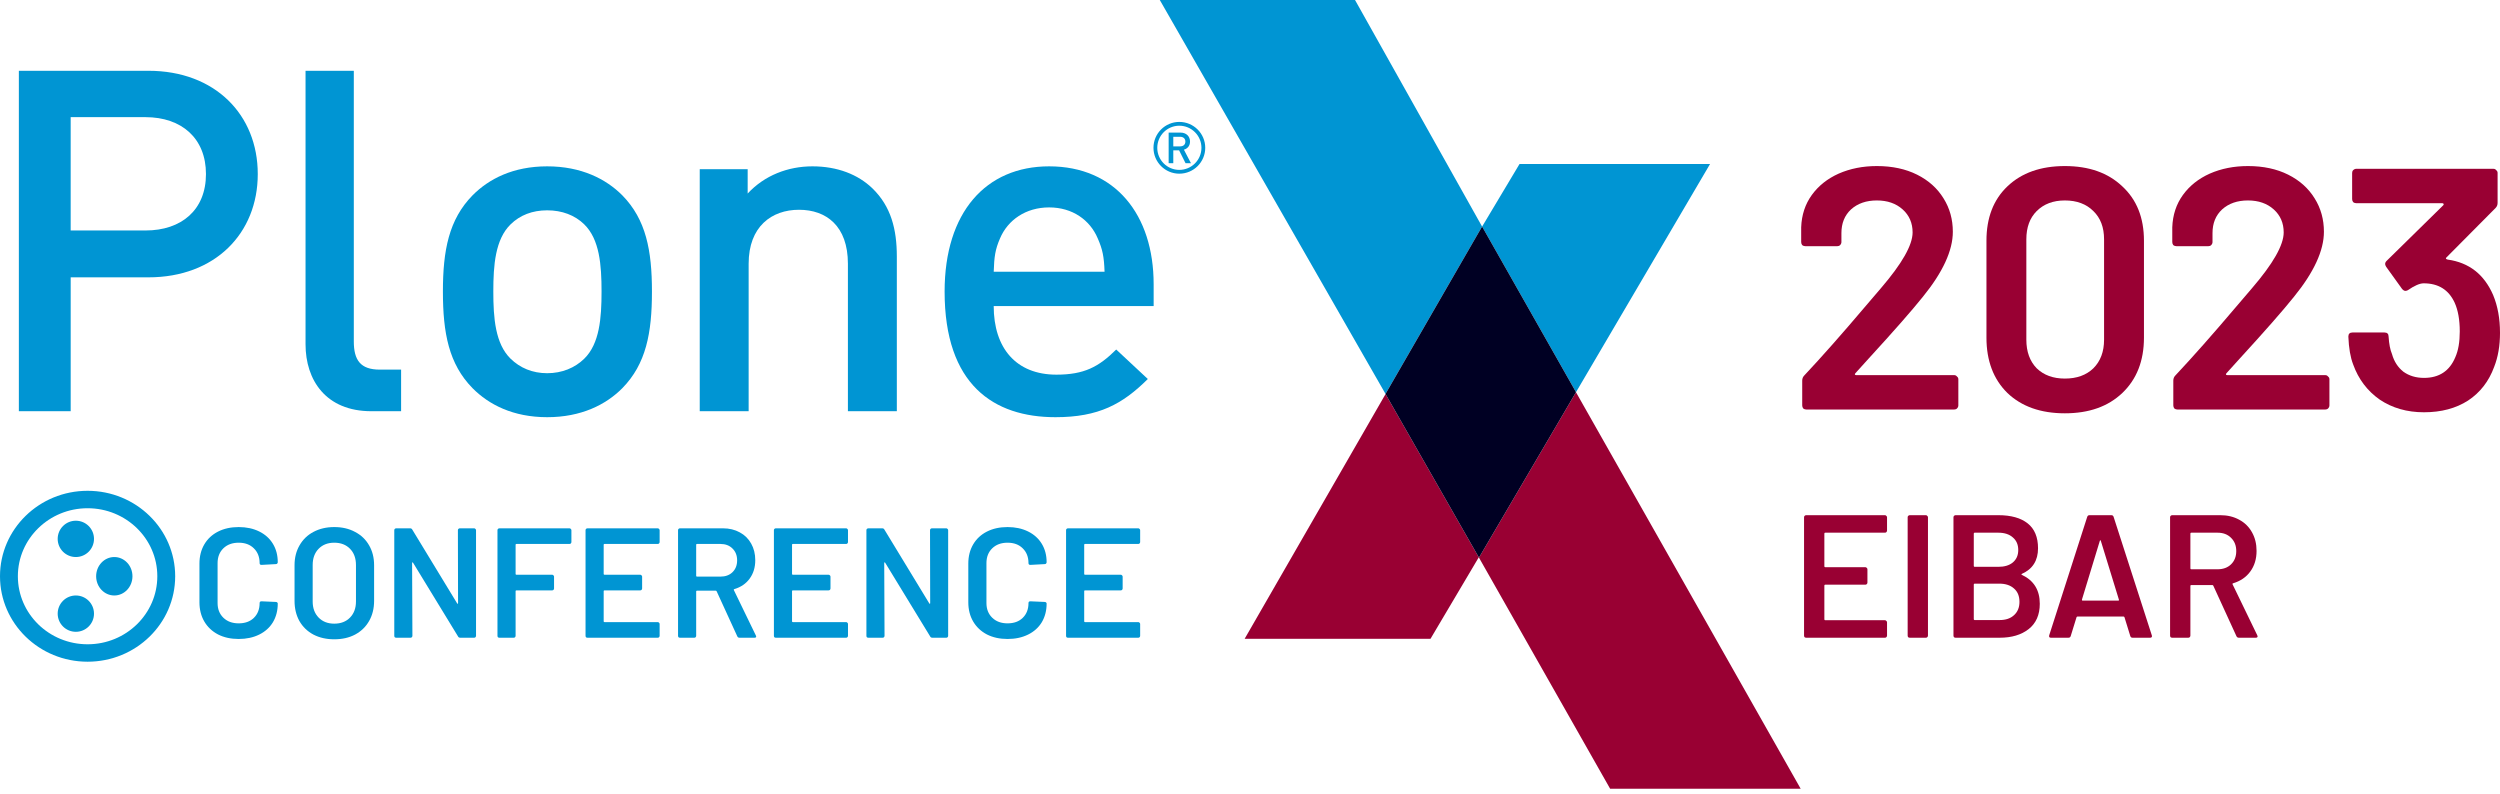 <svg width="340" height="108" viewBox="0 0 340 108" fill="none" xmlns="http://www.w3.org/2000/svg">
<path d="M32.461 86.901C31.398 86.901 30.462 86.696 29.654 86.285C28.847 85.86 28.223 85.272 27.784 84.521C27.345 83.77 27.125 82.898 27.125 81.906V76.655C27.125 75.663 27.345 74.792 27.784 74.041C28.223 73.29 28.847 72.709 29.654 72.297C30.462 71.886 31.398 71.681 32.461 71.681C33.509 71.681 34.438 71.879 35.245 72.276C36.053 72.673 36.677 73.233 37.116 73.956C37.555 74.678 37.775 75.514 37.775 76.464C37.775 76.535 37.747 76.599 37.69 76.655C37.647 76.698 37.591 76.719 37.52 76.719L35.564 76.825C35.394 76.825 35.309 76.747 35.309 76.592C35.309 75.755 35.047 75.082 34.523 74.572C34.012 74.062 33.325 73.807 32.461 73.807C31.596 73.807 30.902 74.062 30.377 74.572C29.853 75.082 29.591 75.755 29.591 76.592V82.012C29.591 82.834 29.853 83.5 30.377 84.01C30.902 84.521 31.596 84.776 32.461 84.776C33.325 84.776 34.012 84.528 34.523 84.032C35.047 83.522 35.309 82.848 35.309 82.012C35.309 81.856 35.394 81.778 35.564 81.778L37.52 81.864C37.591 81.864 37.647 81.885 37.69 81.927C37.747 81.97 37.775 82.019 37.775 82.076C37.775 83.04 37.555 83.89 37.116 84.627C36.677 85.35 36.053 85.909 35.245 86.306C34.438 86.703 33.509 86.901 32.461 86.901Z" fill="#0095D3"/>
<path d="M45.458 86.944C44.395 86.944 43.452 86.731 42.63 86.306C41.808 85.867 41.17 85.251 40.717 84.457C40.278 83.663 40.058 82.749 40.058 81.715V76.868C40.058 75.847 40.285 74.948 40.738 74.168C41.192 73.374 41.822 72.765 42.63 72.34C43.452 71.901 44.395 71.681 45.458 71.681C46.535 71.681 47.477 71.901 48.285 72.34C49.107 72.765 49.744 73.374 50.198 74.168C50.651 74.948 50.878 75.847 50.878 76.868V81.715C50.878 82.749 50.651 83.663 50.198 84.457C49.744 85.251 49.107 85.867 48.285 86.306C47.477 86.731 46.535 86.944 45.458 86.944ZM45.458 84.818C46.35 84.818 47.066 84.542 47.605 83.989C48.143 83.436 48.412 82.707 48.412 81.8V76.847C48.412 75.925 48.143 75.189 47.605 74.636C47.066 74.083 46.35 73.807 45.458 73.807C44.579 73.807 43.87 74.083 43.332 74.636C42.793 75.189 42.524 75.925 42.524 76.847V81.8C42.524 82.707 42.793 83.436 43.332 83.989C43.87 84.542 44.579 84.818 45.458 84.818Z" fill="#0095D3"/>
<path d="M62.274 72.106C62.274 72.035 62.296 71.979 62.338 71.936C62.395 71.879 62.459 71.851 62.529 71.851H64.485C64.556 71.851 64.613 71.879 64.655 71.936C64.712 71.979 64.74 72.035 64.74 72.106V86.476C64.74 86.547 64.712 86.611 64.655 86.668C64.613 86.71 64.556 86.731 64.485 86.731H62.593C62.452 86.731 62.352 86.675 62.296 86.561L56.173 76.528C56.145 76.485 56.117 76.471 56.088 76.485C56.06 76.485 56.046 76.514 56.046 76.57L56.088 86.476C56.088 86.547 56.06 86.611 56.003 86.668C55.961 86.71 55.904 86.731 55.833 86.731H53.877C53.807 86.731 53.743 86.71 53.686 86.668C53.644 86.611 53.622 86.547 53.622 86.476V72.106C53.622 72.035 53.644 71.979 53.686 71.936C53.743 71.879 53.807 71.851 53.877 71.851H55.77C55.911 71.851 56.01 71.908 56.067 72.021L62.168 82.055C62.196 82.097 62.225 82.119 62.253 82.119C62.281 82.104 62.296 82.069 62.296 82.012L62.274 72.106Z" fill="#0095D3"/>
<path d="M77.711 73.722C77.711 73.793 77.682 73.856 77.626 73.913C77.583 73.956 77.526 73.977 77.456 73.977H70.228C70.157 73.977 70.122 74.012 70.122 74.083V78.058C70.122 78.129 70.157 78.165 70.228 78.165H75.096C75.167 78.165 75.224 78.193 75.266 78.25C75.323 78.292 75.351 78.349 75.351 78.42V80.035C75.351 80.106 75.323 80.17 75.266 80.227C75.224 80.269 75.167 80.29 75.096 80.29H70.228C70.157 80.29 70.122 80.326 70.122 80.397V86.476C70.122 86.547 70.093 86.611 70.037 86.668C69.994 86.71 69.938 86.731 69.867 86.731H67.911C67.84 86.731 67.776 86.71 67.72 86.668C67.677 86.611 67.656 86.547 67.656 86.476V72.106C67.656 72.035 67.677 71.979 67.72 71.936C67.776 71.879 67.84 71.851 67.911 71.851H77.456C77.526 71.851 77.583 71.879 77.626 71.936C77.682 71.979 77.711 72.035 77.711 72.106V73.722Z" fill="#0095D3"/>
<path d="M89.71 73.722C89.71 73.793 89.682 73.856 89.625 73.913C89.583 73.956 89.526 73.977 89.455 73.977H82.206C82.135 73.977 82.1 74.012 82.1 74.083V78.058C82.1 78.129 82.135 78.165 82.206 78.165H87.074C87.145 78.165 87.202 78.193 87.244 78.25C87.301 78.292 87.329 78.349 87.329 78.42V80.035C87.329 80.106 87.301 80.17 87.244 80.227C87.202 80.269 87.145 80.29 87.074 80.29H82.206C82.135 80.29 82.1 80.326 82.1 80.397V84.499C82.1 84.57 82.135 84.606 82.206 84.606H89.455C89.526 84.606 89.583 84.634 89.625 84.691C89.682 84.733 89.71 84.79 89.71 84.861V86.476C89.71 86.547 89.682 86.611 89.625 86.668C89.583 86.71 89.526 86.731 89.455 86.731H79.889C79.818 86.731 79.754 86.71 79.698 86.668C79.655 86.611 79.634 86.547 79.634 86.476V72.106C79.634 72.035 79.655 71.979 79.698 71.936C79.754 71.879 79.818 71.851 79.889 71.851H89.455C89.526 71.851 89.583 71.879 89.625 71.936C89.682 71.979 89.71 72.035 89.71 72.106V73.722Z" fill="#0095D3"/>
<path d="M100.569 86.731C100.427 86.731 100.328 86.668 100.271 86.54L97.465 80.418C97.437 80.361 97.394 80.333 97.337 80.333H94.787C94.716 80.333 94.68 80.368 94.68 80.439V86.476C94.68 86.547 94.652 86.611 94.595 86.668C94.553 86.71 94.496 86.731 94.425 86.731H92.469C92.398 86.731 92.335 86.71 92.278 86.668C92.236 86.611 92.214 86.547 92.214 86.476V72.106C92.214 72.035 92.236 71.979 92.278 71.936C92.335 71.879 92.398 71.851 92.469 71.851H98.315C99.18 71.851 99.945 72.035 100.611 72.404C101.277 72.758 101.794 73.268 102.163 73.934C102.531 74.586 102.716 75.337 102.716 76.188C102.716 77.165 102.461 78.002 101.95 78.696C101.454 79.376 100.76 79.851 99.867 80.12C99.839 80.12 99.817 80.135 99.803 80.163C99.789 80.191 99.789 80.219 99.803 80.248L102.801 86.434C102.829 86.491 102.843 86.533 102.843 86.561C102.843 86.675 102.765 86.731 102.609 86.731H100.569ZM94.787 73.977C94.716 73.977 94.68 74.012 94.68 74.083V78.313C94.68 78.384 94.716 78.42 94.787 78.42H97.975C98.655 78.42 99.201 78.221 99.612 77.825C100.037 77.413 100.25 76.875 100.25 76.209C100.25 75.543 100.037 75.004 99.612 74.593C99.201 74.182 98.655 73.977 97.975 73.977H94.787Z" fill="#0095D3"/>
<path d="M115.327 73.722C115.327 73.793 115.299 73.856 115.242 73.913C115.2 73.956 115.143 73.977 115.072 73.977H107.823C107.753 73.977 107.717 74.012 107.717 74.083V78.058C107.717 78.129 107.753 78.165 107.823 78.165H112.691C112.762 78.165 112.819 78.193 112.862 78.25C112.918 78.292 112.947 78.349 112.947 78.42V80.035C112.947 80.106 112.918 80.17 112.862 80.227C112.819 80.269 112.762 80.29 112.691 80.29H107.823C107.753 80.29 107.717 80.326 107.717 80.397V84.499C107.717 84.57 107.753 84.606 107.823 84.606H115.072C115.143 84.606 115.2 84.634 115.242 84.691C115.299 84.733 115.327 84.79 115.327 84.861V86.476C115.327 86.547 115.299 86.611 115.242 86.668C115.2 86.71 115.143 86.731 115.072 86.731H105.506C105.436 86.731 105.372 86.71 105.315 86.668C105.273 86.611 105.251 86.547 105.251 86.476V72.106C105.251 72.035 105.273 71.979 105.315 71.936C105.372 71.879 105.436 71.851 105.506 71.851H115.072C115.143 71.851 115.2 71.879 115.242 71.936C115.299 71.979 115.327 72.035 115.327 72.106V73.722Z" fill="#0095D3"/>
<path d="M126.483 72.106C126.483 72.035 126.505 71.979 126.547 71.936C126.604 71.879 126.668 71.851 126.739 71.851H128.694C128.765 71.851 128.822 71.879 128.864 71.936C128.921 71.979 128.949 72.035 128.949 72.106V86.476C128.949 86.547 128.921 86.611 128.864 86.668C128.822 86.71 128.765 86.731 128.694 86.731H126.802C126.661 86.731 126.561 86.675 126.505 86.561L120.382 76.528C120.354 76.485 120.326 76.471 120.297 76.485C120.269 76.485 120.255 76.514 120.255 76.57L120.297 86.476C120.297 86.547 120.269 86.611 120.212 86.668C120.17 86.71 120.113 86.731 120.042 86.731H118.087C118.016 86.731 117.952 86.71 117.895 86.668C117.853 86.611 117.832 86.547 117.832 86.476V72.106C117.832 72.035 117.853 71.979 117.895 71.936C117.952 71.879 118.016 71.851 118.087 71.851H119.979C120.12 71.851 120.219 71.908 120.276 72.021L126.377 82.055C126.405 82.097 126.434 82.119 126.462 82.119C126.491 82.104 126.505 82.069 126.505 82.012L126.483 72.106Z" fill="#0095D3"/>
<path d="M137.026 86.901C135.963 86.901 135.028 86.696 134.22 86.285C133.412 85.86 132.789 85.272 132.349 84.521C131.91 83.77 131.69 82.898 131.69 81.906V76.655C131.69 75.663 131.91 74.792 132.349 74.041C132.789 73.29 133.412 72.709 134.22 72.297C135.028 71.886 135.963 71.681 137.026 71.681C138.075 71.681 139.003 71.879 139.811 72.276C140.619 72.673 141.242 73.233 141.682 73.956C142.121 74.678 142.341 75.514 142.341 76.464C142.341 76.535 142.312 76.599 142.255 76.655C142.213 76.698 142.156 76.719 142.085 76.719L140.13 76.825C139.96 76.825 139.875 76.747 139.875 76.592C139.875 75.755 139.612 75.082 139.088 74.572C138.578 74.062 137.891 73.807 137.026 73.807C136.162 73.807 135.467 74.062 134.943 74.572C134.418 75.082 134.156 75.755 134.156 76.592V82.012C134.156 82.834 134.418 83.5 134.943 84.01C135.467 84.521 136.162 84.776 137.026 84.776C137.891 84.776 138.578 84.528 139.088 84.032C139.612 83.522 139.875 82.848 139.875 82.012C139.875 81.856 139.96 81.778 140.13 81.778L142.085 81.864C142.156 81.864 142.213 81.885 142.255 81.927C142.312 81.97 142.341 82.019 142.341 82.076C142.341 83.04 142.121 83.89 141.682 84.627C141.242 85.35 140.619 85.909 139.811 86.306C139.003 86.703 138.075 86.901 137.026 86.901Z" fill="#0095D3"/>
<path d="M155.061 73.722C155.061 73.793 155.033 73.856 154.976 73.913C154.934 73.956 154.877 73.977 154.806 73.977H147.557C147.486 73.977 147.451 74.012 147.451 74.083V78.058C147.451 78.129 147.486 78.165 147.557 78.165H152.425C152.496 78.165 152.553 78.193 152.595 78.25C152.652 78.292 152.68 78.349 152.68 78.42V80.035C152.68 80.106 152.652 80.17 152.595 80.227C152.553 80.269 152.496 80.29 152.425 80.29H147.557C147.486 80.29 147.451 80.326 147.451 80.397V84.499C147.451 84.57 147.486 84.606 147.557 84.606H154.806C154.877 84.606 154.934 84.634 154.976 84.691C155.033 84.733 155.061 84.79 155.061 84.861V86.476C155.061 86.547 155.033 86.611 154.976 86.668C154.934 86.71 154.877 86.731 154.806 86.731H145.24C145.169 86.731 145.105 86.71 145.049 86.668C145.006 86.611 144.985 86.547 144.985 86.476V72.106C144.985 72.035 145.006 71.979 145.049 71.936C145.105 71.879 145.169 71.851 145.24 71.851H154.806C154.877 71.851 154.934 71.879 154.976 71.936C155.033 71.979 155.061 72.035 155.061 72.106V73.722Z" fill="#0095D3"/>
<path d="M11.912 66.749C5.334 66.75 0.001 71.953 0 78.371C0.001 84.789 5.334 89.992 11.912 89.993C18.491 89.992 23.824 84.79 23.825 78.371C23.825 71.953 18.492 66.75 11.912 66.749ZM18.617 84.912C16.898 86.588 14.535 87.621 11.912 87.622C9.29 87.621 6.927 86.587 5.207 84.912C3.49 83.234 2.431 80.929 2.43 78.371C2.431 75.813 3.49 73.508 5.208 71.83C6.928 70.154 9.291 69.121 11.913 69.12C14.535 69.121 16.898 70.154 18.618 71.83C20.336 73.508 21.395 75.814 21.395 78.371C21.394 80.929 20.335 83.234 18.617 84.912Z" fill="#0095D3"/>
<path d="M10.315 75.756C11.678 75.756 12.784 74.651 12.784 73.287C12.784 71.923 11.678 70.817 10.315 70.817C8.951 70.817 7.845 71.923 7.845 73.287C7.845 74.651 8.951 75.756 10.315 75.756Z" fill="#0095D3"/>
<path d="M18.014 78.371C18.014 79.817 16.909 80.986 15.544 80.986C14.182 80.986 13.075 79.816 13.075 78.371C13.075 76.926 14.183 75.756 15.544 75.756C16.91 75.756 18.014 76.926 18.014 78.371Z" fill="#0095D3"/>
<path d="M10.315 85.925C11.678 85.925 12.784 84.82 12.784 83.456C12.784 82.092 11.678 80.986 10.315 80.986C8.951 80.986 7.845 82.092 7.845 83.456C7.845 84.82 8.951 85.925 10.315 85.925Z" fill="#0095D3"/>
<path d="M20.184 37.718H9.613V55.925H2.565V9.626H20.182C29.251 9.626 35.056 15.609 35.056 23.672C35.056 31.735 29.251 37.718 20.184 37.718ZM19.791 15.933H9.611V31.345H19.791C24.684 31.345 28.011 28.548 28.011 23.672C28.011 18.794 24.684 15.933 19.791 15.933Z" fill="#0095D3"/>
<path d="M50.498 55.925C44.32 55.925 41.554 51.698 41.554 46.823V9.626H48.118V46.433C48.118 48.97 49.015 50.269 51.654 50.269H54.55V55.925H50.498Z" fill="#0095D3"/>
<path d="M84.635 52.794C82.414 55.031 79.054 56.738 74.415 56.738C69.78 56.738 66.484 55.028 64.267 52.794C61.042 49.51 60.236 45.3 60.236 39.648C60.236 34.06 61.042 29.852 64.267 26.566C66.484 24.331 69.78 22.622 74.415 22.622C79.054 22.622 82.414 24.334 84.635 26.566C87.859 29.852 88.665 34.06 88.665 39.648C88.669 45.301 87.859 49.508 84.635 52.794ZM79.457 30.513C78.18 29.263 76.433 28.604 74.415 28.604C72.401 28.604 70.72 29.26 69.441 30.513C67.359 32.551 67.091 36.034 67.091 39.648C67.091 43.261 67.359 46.748 69.441 48.784C70.718 50.03 72.401 50.756 74.415 50.756C76.433 50.756 78.178 50.033 79.457 48.784C81.543 46.744 81.811 43.261 81.811 39.648C81.811 36.034 81.543 32.549 79.457 30.513Z" fill="#0095D3"/>
<path d="M115.316 55.925V35.867C115.316 30.737 112.381 28.529 108.665 28.529C104.949 28.529 101.815 30.801 101.815 35.867V55.924H95.164V23.012H101.683V26.322C103.969 23.854 107.162 22.622 110.488 22.622C113.88 22.622 116.687 23.725 118.642 25.609C121.186 28.075 121.969 31.19 121.969 34.89V55.924L115.316 55.925Z" fill="#0095D3"/>
<path d="M135.143 41.621C135.143 47.338 138.185 50.953 143.671 50.953C147.438 50.953 149.425 49.904 151.806 47.535L156.103 51.545C152.665 54.961 149.426 56.738 143.541 56.738C135.143 56.738 128.467 52.333 128.467 39.648C128.467 28.866 134.087 22.622 142.681 22.622C151.673 22.622 156.896 29.195 156.896 38.663V41.621H135.143ZM149.291 32.417C148.235 29.919 145.856 28.208 142.681 28.208C139.51 28.208 137.062 29.919 136.005 32.417C135.345 33.929 135.212 34.915 135.145 36.953H150.22C150.15 34.915 149.955 33.928 149.291 32.417Z" fill="#0095D3"/>
<path d="M201.614 30.737L206.656 22.302H232.569L214.336 53.336L201.568 30.816L201.614 30.737Z" fill="#0095D3"/>
<path d="M201.139 75.837L218.976 107.264H244.889L214.333 53.342L201.139 75.837Z" fill="#990033"/>
<path d="M201.113 75.792L188.435 53.592L169.273 86.873H194.549L201.113 75.792Z" fill="#990033"/>
<path d="M201.562 30.81L184.283 0H157.732L188.43 53.571L201.562 30.81Z" fill="#0095D3"/>
<path d="M214.336 53.336L201.139 75.837L188.427 53.578L201.564 30.808L214.336 53.336Z" fill="#000023"/>
<path d="M256.637 72.161C256.637 72.24 256.605 72.311 256.541 72.375C256.494 72.422 256.43 72.446 256.351 72.446H248.232C248.153 72.446 248.113 72.486 248.113 72.565V77.018C248.113 77.097 248.153 77.137 248.232 77.137H253.684C253.764 77.137 253.827 77.168 253.875 77.232C253.938 77.279 253.97 77.343 253.97 77.422V79.232C253.97 79.311 253.938 79.382 253.875 79.446C253.827 79.494 253.764 79.517 253.684 79.517H248.232C248.153 79.517 248.113 79.557 248.113 79.636V84.232C248.113 84.311 248.153 84.351 248.232 84.351H256.351C256.43 84.351 256.494 84.382 256.541 84.446C256.605 84.493 256.637 84.557 256.637 84.636V86.446C256.637 86.525 256.605 86.597 256.541 86.66C256.494 86.708 256.43 86.731 256.351 86.731H245.637C245.558 86.731 245.486 86.708 245.423 86.66C245.375 86.597 245.351 86.525 245.351 86.446V70.351C245.351 70.272 245.375 70.208 245.423 70.161C245.486 70.097 245.558 70.065 245.637 70.065H256.351C256.43 70.065 256.494 70.097 256.541 70.161C256.605 70.208 256.637 70.272 256.637 70.351V72.161Z" fill="#990033"/>
<path d="M259.727 86.731C259.648 86.731 259.576 86.708 259.513 86.66C259.465 86.597 259.441 86.525 259.441 86.446V70.351C259.441 70.272 259.465 70.208 259.513 70.161C259.576 70.097 259.648 70.065 259.727 70.065H261.917C261.997 70.065 262.06 70.097 262.108 70.161C262.171 70.208 262.203 70.272 262.203 70.351V86.446C262.203 86.525 262.171 86.597 262.108 86.66C262.06 86.708 261.997 86.731 261.917 86.731H259.727Z" fill="#990033"/>
<path d="M274.982 78.041C274.886 78.089 274.886 78.137 274.982 78.184C276.601 78.946 277.41 80.255 277.41 82.113C277.41 83.621 276.902 84.771 275.886 85.565C274.886 86.343 273.577 86.731 271.958 86.731H265.958C265.879 86.731 265.807 86.708 265.744 86.66C265.696 86.597 265.672 86.525 265.672 86.446V70.351C265.672 70.272 265.696 70.208 265.744 70.161C265.807 70.097 265.879 70.065 265.958 70.065H271.767C273.498 70.065 274.831 70.438 275.767 71.184C276.704 71.93 277.172 73.057 277.172 74.565C277.172 76.232 276.442 77.391 274.982 78.041ZM268.553 72.446C268.474 72.446 268.434 72.486 268.434 72.565V76.97C268.434 77.049 268.474 77.089 268.553 77.089H271.767C272.609 77.089 273.267 76.891 273.744 76.494C274.236 76.081 274.482 75.518 274.482 74.803C274.482 74.073 274.236 73.502 273.744 73.089C273.267 72.661 272.609 72.446 271.767 72.446H268.553ZM271.958 84.327C272.783 84.327 273.434 84.105 273.91 83.66C274.402 83.216 274.648 82.613 274.648 81.851C274.648 81.073 274.402 80.47 273.91 80.041C273.418 79.597 272.752 79.375 271.91 79.375H268.553C268.474 79.375 268.434 79.414 268.434 79.494V84.208C268.434 84.287 268.474 84.327 268.553 84.327H271.958Z" fill="#990033"/>
<path d="M290.026 86.731C289.867 86.731 289.764 86.652 289.716 86.493L288.93 83.946C288.899 83.882 288.859 83.851 288.811 83.851H282.526C282.478 83.851 282.439 83.882 282.407 83.946L281.621 86.493C281.573 86.652 281.47 86.731 281.312 86.731H278.931C278.835 86.731 278.764 86.708 278.716 86.66C278.669 86.597 278.661 86.509 278.693 86.398L283.859 70.303C283.907 70.145 284.01 70.065 284.169 70.065H287.145C287.303 70.065 287.407 70.145 287.454 70.303L292.645 86.398C292.66 86.43 292.668 86.47 292.668 86.517C292.668 86.66 292.581 86.731 292.406 86.731H290.026ZM283.145 81.541C283.129 81.636 283.161 81.684 283.24 81.684H288.073C288.168 81.684 288.2 81.636 288.168 81.541L285.716 73.565C285.7 73.502 285.676 73.47 285.645 73.47C285.613 73.47 285.589 73.502 285.573 73.565L283.145 81.541Z" fill="#990033"/>
<path d="M304.488 86.731C304.329 86.731 304.218 86.66 304.154 86.517L301.012 79.66C300.98 79.597 300.932 79.565 300.869 79.565H298.012C297.932 79.565 297.893 79.605 297.893 79.684V86.446C297.893 86.525 297.861 86.597 297.798 86.66C297.75 86.708 297.686 86.731 297.607 86.731H295.417C295.337 86.731 295.266 86.708 295.202 86.66C295.155 86.597 295.131 86.525 295.131 86.446V70.351C295.131 70.272 295.155 70.208 295.202 70.161C295.266 70.097 295.337 70.065 295.417 70.065H301.964C302.932 70.065 303.789 70.272 304.535 70.684C305.281 71.081 305.861 71.653 306.273 72.399C306.686 73.129 306.892 73.97 306.892 74.922C306.892 76.018 306.607 76.954 306.035 77.732C305.48 78.494 304.702 79.025 303.702 79.327C303.67 79.327 303.647 79.343 303.631 79.375C303.615 79.406 303.615 79.438 303.631 79.47L306.988 86.398C307.019 86.462 307.035 86.509 307.035 86.541C307.035 86.668 306.948 86.731 306.773 86.731H304.488ZM298.012 72.446C297.932 72.446 297.893 72.486 297.893 72.565V77.303C297.893 77.383 297.932 77.422 298.012 77.422H301.583C302.345 77.422 302.956 77.2 303.416 76.756C303.893 76.295 304.131 75.692 304.131 74.946C304.131 74.2 303.893 73.597 303.416 73.137C302.956 72.677 302.345 72.446 301.583 72.446H298.012Z" fill="#990033"/>
<path d="M252.35 50.738C252.288 50.8 252.257 50.863 252.257 50.925C252.288 50.987 252.35 51.019 252.444 51.019H265.772C265.928 51.019 266.053 51.081 266.147 51.206C266.271 51.299 266.334 51.424 266.334 51.58V55.134C266.334 55.29 266.271 55.43 266.147 55.555C266.053 55.648 265.928 55.695 265.772 55.695H245.663C245.507 55.695 245.366 55.648 245.242 55.555C245.148 55.43 245.101 55.29 245.101 55.134V51.767C245.101 51.486 245.195 51.252 245.382 51.065C247.752 48.54 250.495 45.438 253.613 41.759L255.811 39.187C258.679 35.85 260.114 33.325 260.114 31.61C260.114 30.332 259.662 29.288 258.757 28.477C257.853 27.666 256.684 27.261 255.25 27.261C253.816 27.261 252.646 27.666 251.742 28.477C250.869 29.288 250.433 30.363 250.433 31.704V32.92C250.433 33.076 250.37 33.216 250.246 33.341C250.152 33.434 250.028 33.481 249.872 33.481H245.522C245.366 33.481 245.226 33.434 245.101 33.341C245.008 33.216 244.961 33.076 244.961 32.92V30.909C245.023 29.225 245.507 27.76 246.411 26.513C247.315 25.265 248.531 24.299 250.059 23.613C251.618 22.927 253.348 22.584 255.25 22.584C257.339 22.584 259.163 22.974 260.722 23.753C262.28 24.533 263.481 25.608 264.323 26.98C265.164 28.321 265.585 29.833 265.585 31.517C265.585 34.073 264.229 37.02 261.517 40.356C260.02 42.226 257.557 45.032 254.127 48.774L252.35 50.738Z" fill="#990033"/>
<path d="M280.821 56.21C277.547 56.21 274.944 55.29 273.011 53.45C271.109 51.58 270.158 49.07 270.158 45.921V32.733C270.158 29.615 271.109 27.152 273.011 25.343C274.944 23.504 277.547 22.584 280.821 22.584C284.095 22.584 286.698 23.504 288.631 25.343C290.595 27.152 291.578 29.615 291.578 32.733V45.921C291.578 49.07 290.595 51.58 288.631 53.45C286.698 55.29 284.095 56.21 280.821 56.21ZM280.821 51.486C282.442 51.486 283.736 51.019 284.703 50.083C285.669 49.117 286.153 47.823 286.153 46.202V32.546C286.153 30.924 285.669 29.646 284.703 28.711C283.736 27.744 282.442 27.261 280.821 27.261C279.231 27.261 277.953 27.744 276.986 28.711C276.051 29.646 275.583 30.924 275.583 32.546V46.202C275.583 47.823 276.051 49.117 276.986 50.083C277.953 51.019 279.231 51.486 280.821 51.486Z" fill="#990033"/>
<path d="M302.818 50.738C302.756 50.8 302.725 50.863 302.725 50.925C302.756 50.987 302.818 51.019 302.912 51.019H316.241C316.396 51.019 316.521 51.081 316.615 51.206C316.739 51.299 316.802 51.424 316.802 51.58V55.134C316.802 55.29 316.739 55.43 316.615 55.555C316.521 55.648 316.396 55.695 316.241 55.695H296.131C295.975 55.695 295.835 55.648 295.71 55.555C295.616 55.43 295.57 55.29 295.57 55.134V51.767C295.57 51.486 295.663 51.252 295.85 51.065C298.22 48.54 300.963 45.438 304.081 41.759L306.279 39.187C309.148 35.85 310.582 33.325 310.582 31.61C310.582 30.332 310.13 29.288 309.225 28.477C308.321 27.666 307.152 27.261 305.718 27.261C304.284 27.261 303.115 27.666 302.21 28.477C301.337 29.288 300.901 30.363 300.901 31.704V32.92C300.901 33.076 300.839 33.216 300.714 33.341C300.62 33.434 300.496 33.481 300.34 33.481H295.99C295.835 33.481 295.694 33.434 295.57 33.341C295.476 33.216 295.429 33.076 295.429 32.92V30.909C295.492 29.225 295.975 27.76 296.879 26.513C297.783 25.265 298.999 24.299 300.527 23.613C302.086 22.927 303.816 22.584 305.718 22.584C307.807 22.584 309.631 22.974 311.19 23.753C312.749 24.533 313.949 25.608 314.791 26.98C315.633 28.321 316.053 29.833 316.053 31.517C316.053 34.073 314.697 37.02 311.985 40.356C310.488 42.226 308.025 45.032 304.596 48.774L302.818 50.738Z" fill="#990033"/>
<path d="M339.065 40.122C339.688 41.618 340 43.333 340 45.266C340 47.012 339.735 48.556 339.205 49.896C338.488 51.86 337.303 53.388 335.651 54.479C333.998 55.539 332.003 56.069 329.664 56.069C327.357 56.069 325.346 55.493 323.632 54.339C321.948 53.154 320.748 51.564 320.031 49.569C319.656 48.602 319.438 47.34 319.376 45.781C319.376 45.407 319.563 45.219 319.937 45.219H324.286C324.66 45.219 324.848 45.407 324.848 45.781C324.91 46.778 325.066 47.573 325.315 48.166C325.596 49.163 326.11 49.959 326.858 50.551C327.638 51.112 328.573 51.393 329.664 51.393C331.722 51.393 333.141 50.457 333.92 48.587C334.326 47.682 334.528 46.513 334.528 45.079C334.528 43.489 334.294 42.18 333.827 41.151C333.016 39.405 331.613 38.532 329.618 38.532C329.088 38.532 328.371 38.843 327.466 39.467C327.342 39.529 327.233 39.561 327.139 39.561C326.983 39.561 326.827 39.467 326.671 39.28L324.52 36.287C324.427 36.131 324.38 36.006 324.38 35.913C324.38 35.757 324.442 35.617 324.567 35.492L332.283 27.916C332.346 27.853 332.361 27.791 332.33 27.729C332.299 27.666 332.237 27.635 332.143 27.635H320.451C320.296 27.635 320.155 27.588 320.031 27.495C319.937 27.37 319.89 27.23 319.89 27.074V23.52C319.89 23.364 319.937 23.239 320.031 23.145C320.155 23.021 320.296 22.958 320.451 22.958H339.111C339.267 22.958 339.392 23.021 339.486 23.145C339.61 23.239 339.673 23.364 339.673 23.52V27.588C339.673 27.869 339.579 28.103 339.392 28.29L332.704 35.024C332.58 35.149 332.642 35.242 332.891 35.305C335.791 35.71 337.849 37.316 339.065 40.122Z" fill="#990033"/>
<path d="M160.387 16.581C158.446 16.581 156.873 18.158 156.873 20.101C156.876 22.045 158.446 23.621 160.387 23.621C162.333 23.621 163.913 22.045 163.913 20.101C163.913 18.158 162.333 16.581 160.387 16.581ZM160.387 23.105C158.729 23.102 157.389 21.762 157.389 20.101C157.392 18.443 158.729 17.099 160.387 17.096C162.048 17.099 163.394 18.44 163.397 20.101C163.392 21.762 162.048 23.102 160.387 23.105Z" fill="#0095D3"/>
<path d="M161.234 22.197L160.357 20.443H159.568V22.197H158.936V18.034H160.55C161.336 18.034 161.843 18.542 161.843 19.252C161.843 19.848 161.479 20.229 161.01 20.356L161.971 22.2L161.234 22.197ZM160.502 18.602H159.568V19.906H160.502C160.925 19.906 161.211 19.667 161.211 19.258C161.211 18.849 160.925 18.602 160.502 18.602Z" fill="#0095D3"/>
</svg>
